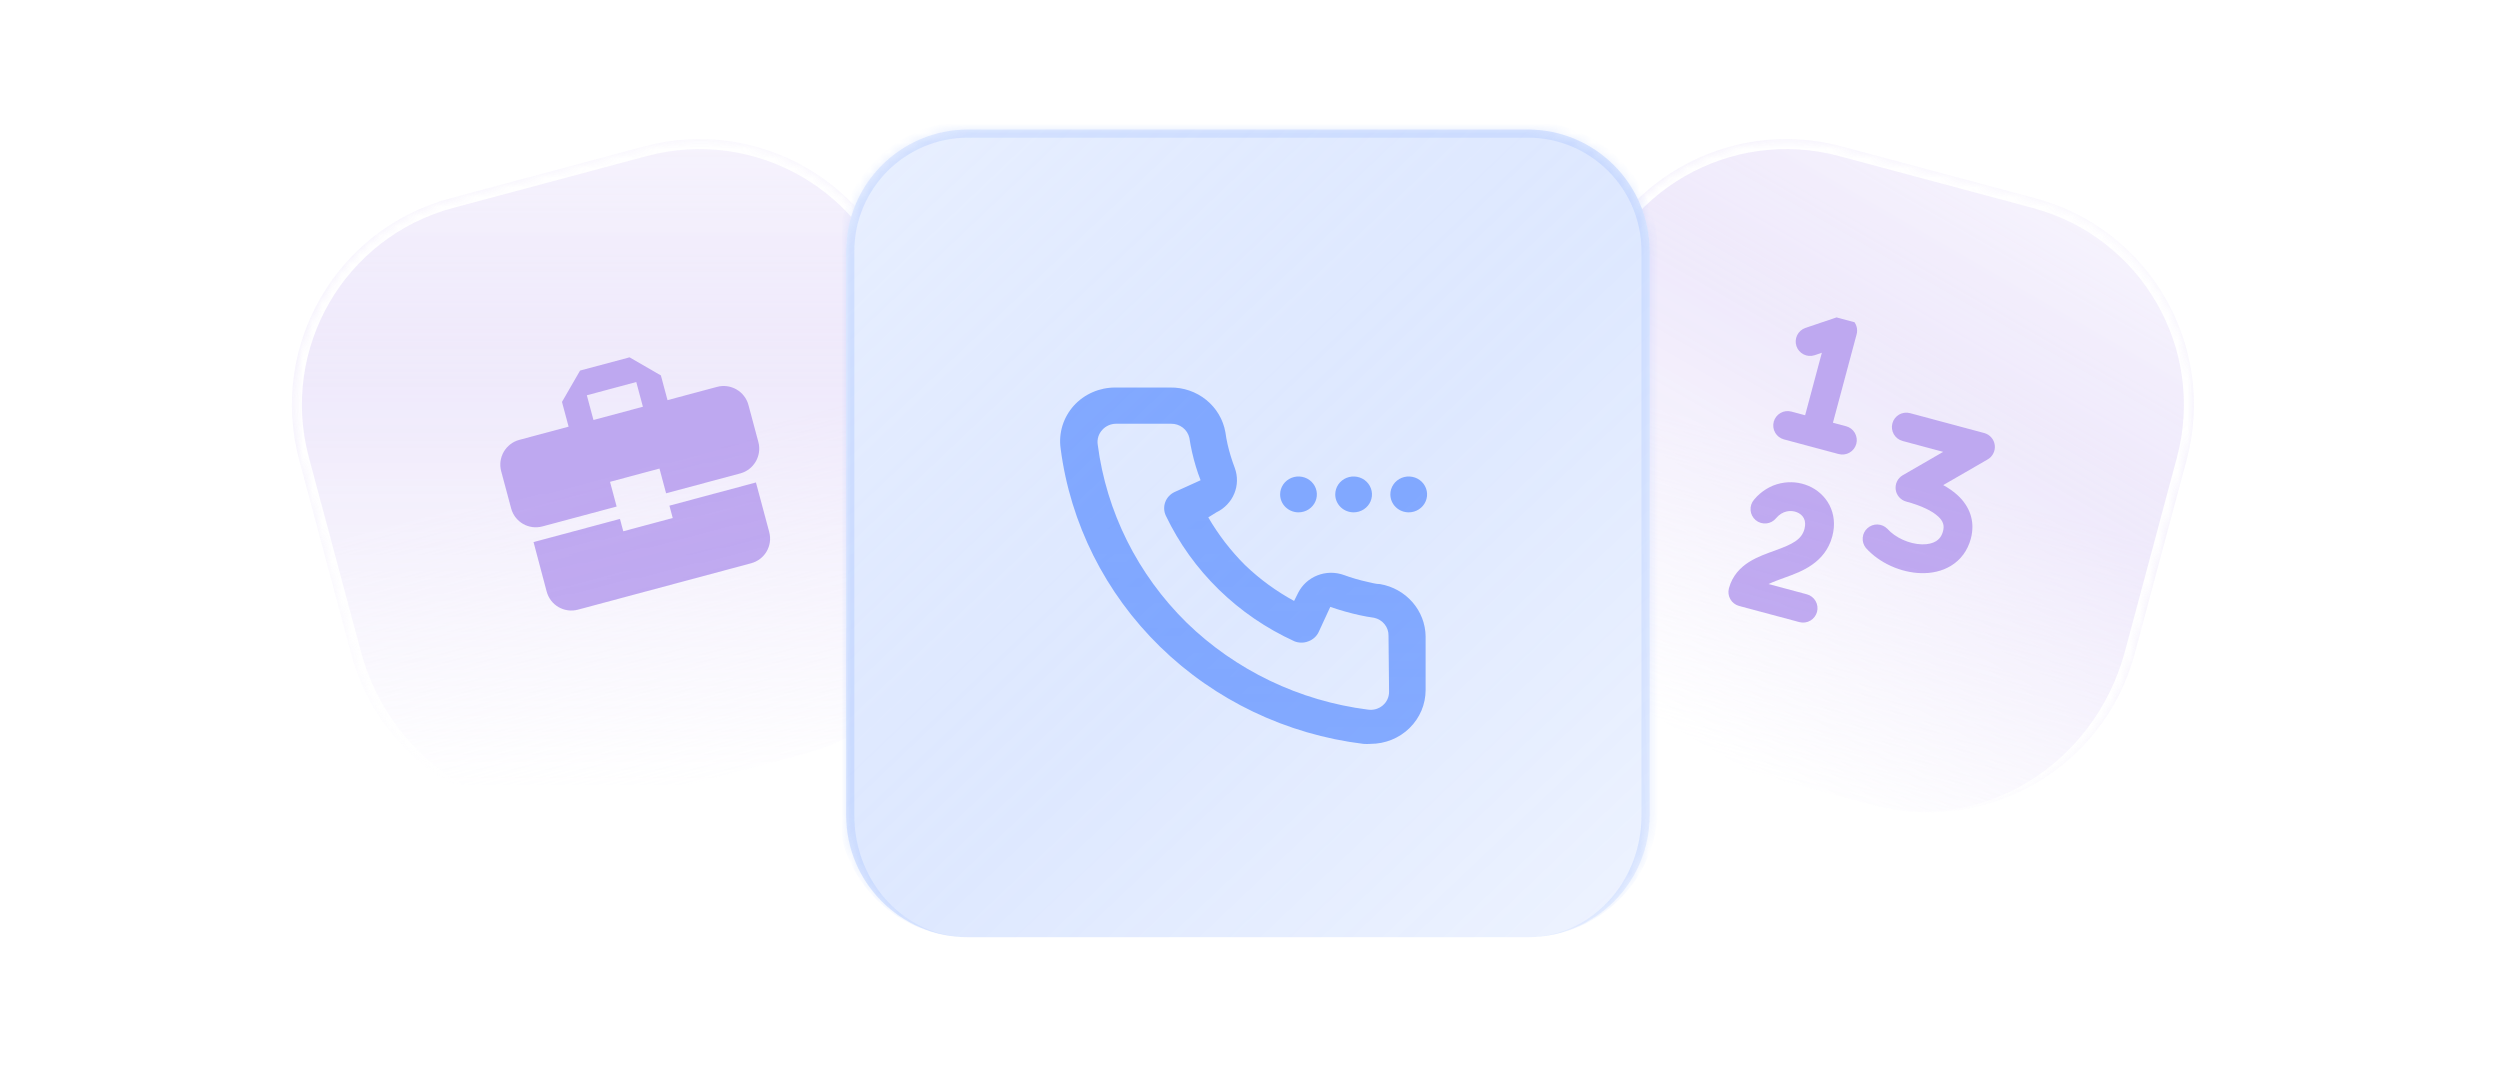 <svg width="260" height="111" viewBox="0 0 260 111" fill="none" xmlns="http://www.w3.org/2000/svg">
<g opacity="0.6">
<mask id="path-1-inside-1_2_5568" fill="white">
<path d="M164.312 30.939C167.488 19.083 179.675 12.047 191.531 15.224L211.69 20.626C223.546 23.803 230.582 35.989 227.406 47.845L222.004 68.004C218.827 79.861 206.64 86.897 194.784 83.72L174.625 78.318C162.769 75.141 155.733 62.955 158.91 51.099L164.312 30.939Z"/>
</mask>
<path d="M164.312 30.939C167.488 19.083 179.675 12.047 191.531 15.224L211.69 20.626C223.546 23.803 230.582 35.989 227.406 47.845L222.004 68.004C218.827 79.861 206.64 86.897 194.784 83.72L174.625 78.318C162.769 75.141 155.733 62.955 158.91 51.099L164.312 30.939Z" fill="url(#paint0_linear_2_5568)" fill-opacity="0.8"/>
<path d="M164.312 30.939C167.488 19.083 179.675 12.047 191.531 15.224L211.69 20.626C223.546 23.803 230.582 35.989 227.406 47.845L222.004 68.004C218.827 79.861 206.64 86.897 194.784 83.72L174.625 78.318C162.769 75.141 155.733 62.955 158.91 51.099L164.312 30.939Z" fill="url(#paint1_linear_2_5568)" fill-opacity="0.4"/>
<path d="M163.305 30.67C166.631 18.258 179.389 10.892 191.801 14.218L211.96 19.619C224.372 22.945 231.738 35.703 228.412 48.115L226.399 47.576C229.427 36.275 222.721 24.66 211.421 21.632L191.261 16.23C179.961 13.202 168.346 19.909 165.318 31.209L163.305 30.67ZM216.252 89.472L153.158 72.566L216.252 89.472ZM174.625 78.318C162.213 74.992 154.848 62.234 158.173 49.823L163.305 30.67C166.631 18.258 179.389 10.892 191.801 14.218L191.261 16.23C179.961 13.202 168.346 19.909 165.318 31.209L159.916 51.368C156.739 63.224 163.325 75.29 174.625 78.318ZM211.96 19.619C224.372 22.945 231.738 35.703 228.412 48.115L223.28 67.268C219.954 79.68 207.196 87.045 194.784 83.72L194.784 83.72C206.085 86.748 217.821 79.591 220.998 67.735L226.399 47.576C229.427 36.275 222.721 24.66 211.421 21.632L211.96 19.619Z" fill="white" mask="url(#path-1-inside-1_2_5568)"/>
<g clip-path="url(#clip0_2_5568)">
<path d="M196.809 44.027C196.912 43.643 197.163 43.316 197.507 43.117C197.851 42.919 198.259 42.865 198.643 42.968L206.358 45.035C206.644 45.112 206.9 45.272 207.095 45.494C207.29 45.717 207.415 45.992 207.454 46.286C207.492 46.58 207.443 46.878 207.312 47.143C207.181 47.409 206.975 47.63 206.719 47.778L202.096 50.45C202.658 50.758 203.167 51.109 203.603 51.513C204.832 52.651 205.453 54.206 204.966 56.023C204.629 57.283 203.896 58.234 202.912 58.836C201.957 59.424 200.85 59.634 199.795 59.607C197.721 59.554 195.471 58.579 194.042 56.976C193.804 56.677 193.691 56.297 193.723 55.916C193.756 55.535 193.933 55.181 194.219 54.927C194.504 54.672 194.876 54.536 195.258 54.546C195.64 54.557 196.004 54.713 196.275 54.983C197.124 55.934 198.576 56.579 199.872 56.612C200.5 56.629 200.998 56.498 201.344 56.285C201.664 56.089 201.93 55.781 202.073 55.248C202.232 54.654 202.099 54.203 201.567 53.711C200.949 53.138 199.841 52.591 198.248 52.164C197.962 52.087 197.706 51.928 197.511 51.705C197.315 51.482 197.191 51.207 197.152 50.913C197.114 50.62 197.163 50.322 197.294 50.056C197.425 49.791 197.631 49.57 197.887 49.422L202.094 46.993L197.868 45.861C197.484 45.758 197.157 45.507 196.959 45.163C196.76 44.819 196.706 44.41 196.809 44.027ZM186.912 53.288C186.263 53.011 185.369 53.108 184.721 53.883C184.596 54.039 184.442 54.168 184.266 54.263C184.091 54.358 183.899 54.417 183.701 54.437C183.502 54.456 183.302 54.436 183.112 54.378C182.921 54.319 182.744 54.223 182.591 54.095C182.439 53.967 182.313 53.81 182.222 53.633C182.13 53.456 182.075 53.262 182.06 53.063C182.044 52.865 182.068 52.665 182.131 52.476C182.194 52.287 182.293 52.112 182.424 51.962C183.97 50.114 186.298 49.764 188.094 50.535C189.948 51.332 191.217 53.325 190.557 55.788C189.816 58.552 187.325 59.454 185.719 60.034C185.013 60.291 184.412 60.505 183.934 60.74L187.911 61.806C188.294 61.909 188.621 62.16 188.82 62.504C189.019 62.848 189.072 63.256 188.97 63.64C188.867 64.024 188.616 64.351 188.272 64.549C187.928 64.748 187.519 64.802 187.135 64.699L180.867 63.019C180.484 62.916 180.156 62.666 179.958 62.322C179.759 61.978 179.705 61.569 179.808 61.185C180.165 59.854 181.013 59.005 181.933 58.426C182.796 57.889 183.825 57.536 184.626 57.246C186.458 56.58 187.369 56.112 187.664 55.013C187.908 54.101 187.505 53.544 186.912 53.288ZM192.668 33.282C192.865 33.468 193.009 33.703 193.083 33.964C193.158 34.224 193.16 34.5 193.09 34.762L190.625 43.962L191.996 44.329C192.38 44.432 192.707 44.683 192.905 45.027C193.104 45.371 193.158 45.779 193.055 46.163C192.952 46.547 192.701 46.874 192.357 47.072C192.013 47.271 191.605 47.325 191.221 47.222L185.527 45.697C185.144 45.594 184.817 45.343 184.618 44.999C184.42 44.655 184.366 44.246 184.469 43.862C184.571 43.479 184.822 43.152 185.166 42.953C185.51 42.754 185.919 42.701 186.303 42.803L187.732 43.186L189.473 36.687L188.714 36.944C188.339 37.066 187.931 37.036 187.579 36.859C187.226 36.682 186.957 36.374 186.831 36C186.705 35.627 186.731 35.218 186.904 34.864C187.076 34.51 187.382 34.238 187.754 34.107L191.164 32.954C191.421 32.867 191.696 32.851 191.961 32.909C192.226 32.966 192.471 33.095 192.668 33.28L192.668 33.282Z" fill="url(#paint2_linear_2_5568)" fill-opacity="0.8"/>
</g>
</g>
<g opacity="0.6">
<mask id="path-4-inside-2_2_5568" fill="white">
<path d="M31.119 47.845C27.942 35.989 34.978 23.802 46.834 20.626L66.993 15.224C78.849 12.047 91.036 19.083 94.213 30.939L99.614 51.099C102.791 62.955 95.755 75.141 83.899 78.318L63.74 83.72C51.884 86.896 39.697 79.861 36.52 68.004L31.119 47.845Z"/>
</mask>
<path d="M31.119 47.845C27.942 35.989 34.978 23.802 46.834 20.626L66.993 15.224C78.849 12.047 91.036 19.083 94.213 30.939L99.614 51.099C102.791 62.955 95.755 75.141 83.899 78.318L63.74 83.72C51.884 86.896 39.697 79.861 36.52 68.004L31.119 47.845Z" fill="url(#paint3_linear_2_5568)" fill-opacity="0.8"/>
<path d="M31.119 47.845C27.942 35.989 34.978 23.802 46.834 20.626L66.993 15.224C78.849 12.047 91.036 19.083 94.213 30.939L99.614 51.099C102.791 62.955 95.755 75.141 83.899 78.318L63.74 83.72C51.884 86.896 39.697 79.861 36.52 68.004L31.119 47.845Z" fill="url(#paint4_linear_2_5568)" fill-opacity="0.4"/>
<path d="M30.112 48.115C26.787 35.703 34.152 22.945 46.564 19.619L66.723 14.218C79.135 10.892 91.893 18.258 95.219 30.669L93.206 31.209C90.178 19.909 78.563 13.202 67.263 16.23L47.103 21.632C35.803 24.66 29.097 36.275 32.125 47.575L30.112 48.115ZM105.366 72.566L42.272 89.472L105.366 72.566ZM63.74 83.72C51.328 87.045 38.57 79.68 35.244 67.268L30.112 48.115C26.787 35.703 34.152 22.945 46.564 19.619L47.103 21.632C35.803 24.66 29.097 36.275 32.125 47.575L37.527 67.735C40.703 79.591 52.439 86.748 63.74 83.72ZM66.723 14.218C79.135 10.892 91.893 18.258 95.219 30.669L100.351 49.822C103.677 62.234 96.311 74.992 83.899 78.318L83.899 78.318C95.199 75.29 101.785 63.224 98.608 51.368L93.206 31.209C90.178 19.909 78.563 13.202 67.263 16.23L66.723 14.218Z" fill="white" mask="url(#path-4-inside-2_2_5568)"/>
<g clip-path="url(#clip1_2_5568)">
<path d="M64.82 55.252L64.475 53.966L55.488 56.374L56.853 61.521C57.235 62.948 58.686 63.786 60.114 63.404L78.115 58.58C79.542 58.198 80.38 56.747 79.997 55.319L78.619 50.176L69.619 52.588L69.963 53.874L64.82 55.252ZM74.577 40.234L69.421 41.616L68.732 39.044L65.472 37.162L60.328 38.54L58.446 41.8L59.135 44.372L54.004 45.747C52.59 46.126 51.743 47.593 52.122 49.007L53.156 52.865C53.538 54.292 54.989 55.13 56.416 54.747L64.131 52.68L63.442 50.109L68.585 48.73L69.274 51.302L76.989 49.235C78.403 48.856 79.251 47.389 78.871 45.974L77.838 42.117C77.459 40.702 75.992 39.855 74.577 40.234ZM66.862 42.301L61.719 43.68L61.03 41.108L66.173 39.73L66.862 42.301Z" fill="url(#paint5_linear_2_5568)" fill-opacity="0.8"/>
</g>
</g>
<g filter="url(#filter0_d_2_5568)">
<mask id="path-7-inside-3_2_5568" fill="white">
<path d="M88.001 19.809C88.001 12.807 93.677 7.13 100.68 7.13H158.884C165.886 7.13 171.563 12.807 171.563 19.809V78.451C171.563 85.453 165.886 91.13 158.884 91.13H100.68C93.677 91.13 88.001 85.453 88.001 78.451V19.809Z"/>
</mask>
<path d="M88.001 19.809C88.001 12.807 93.677 7.13 100.68 7.13H158.884C165.886 7.13 171.563 12.807 171.563 19.809V78.451C171.563 85.453 165.886 91.13 158.884 91.13H100.68C93.677 91.13 88.001 85.453 88.001 78.451V19.809Z" fill="url(#paint6_linear_2_5568)"/>
<path d="M88.001 19.809C88.001 12.807 93.677 7.13 100.68 7.13H158.884C165.886 7.13 171.563 12.807 171.563 19.809V78.451C171.563 85.453 165.886 91.13 158.884 91.13H100.68C93.677 91.13 88.001 85.453 88.001 78.451V19.809Z" fill="url(#paint7_linear_2_5568)" fill-opacity="0.4"/>
<path d="M87.153 19.809C87.153 12.338 93.209 6.282 100.68 6.282H158.884C166.355 6.282 172.411 12.338 172.411 19.809H170.715C170.715 13.275 165.418 7.978 158.884 7.978H100.68C94.146 7.978 88.849 13.275 88.849 19.809H87.153ZM171.563 91.13H88.001H171.563ZM100.68 91.13C93.209 91.13 87.153 85.074 87.153 77.603V19.809C87.153 12.338 93.209 6.282 100.68 6.282V7.978C94.146 7.978 88.849 13.275 88.849 19.809V78.451C88.849 85.453 94.146 91.13 100.68 91.13ZM158.884 6.282C166.355 6.282 172.411 12.338 172.411 19.809V77.603C172.411 85.074 166.355 91.13 158.884 91.13C165.418 91.13 170.715 85.453 170.715 78.451V19.809C170.715 13.275 165.418 7.978 158.884 7.978V6.282Z" fill="#5B8EFF" fill-opacity="0.16" mask="url(#path-7-inside-3_2_5568)"/>
<g filter="url(#filter1_i_2_5568)">
<path d="M146.507 43.774C146.885 43.774 147.254 43.665 147.568 43.46C147.882 43.255 148.127 42.964 148.272 42.623C148.416 42.282 148.454 41.907 148.381 41.545C148.307 41.184 148.125 40.851 147.858 40.59C147.591 40.329 147.25 40.152 146.88 40.08C146.509 40.008 146.125 40.045 145.776 40.186C145.427 40.327 145.128 40.566 144.918 40.873C144.708 41.18 144.596 41.54 144.596 41.909C144.596 42.404 144.798 42.878 145.156 43.228C145.514 43.578 146 43.774 146.507 43.774ZM140.775 43.774C141.153 43.774 141.523 43.665 141.837 43.46C142.151 43.255 142.396 42.964 142.54 42.623C142.685 42.282 142.723 41.907 142.649 41.545C142.575 41.184 142.393 40.851 142.126 40.59C141.859 40.329 141.519 40.152 141.148 40.08C140.777 40.008 140.393 40.045 140.044 40.186C139.695 40.327 139.397 40.566 139.187 40.873C138.977 41.18 138.865 41.54 138.865 41.909C138.865 42.404 139.066 42.878 139.424 43.228C139.783 43.578 140.269 43.774 140.775 43.774ZM135.044 43.774C135.422 43.774 135.791 43.665 136.105 43.46C136.419 43.255 136.664 42.964 136.809 42.623C136.953 42.282 136.991 41.907 136.918 41.545C136.844 41.184 136.662 40.851 136.395 40.59C136.127 40.329 135.787 40.152 135.416 40.08C135.046 40.008 134.662 40.045 134.313 40.186C133.964 40.327 133.665 40.566 133.455 40.873C133.245 41.18 133.133 41.54 133.133 41.909C133.133 42.154 133.183 42.397 133.279 42.623C133.375 42.849 133.515 43.055 133.693 43.228C133.87 43.401 134.081 43.539 134.313 43.632C134.544 43.726 134.793 43.774 135.044 43.774ZM143.526 51.235C143.106 51.235 142.667 51.104 142.246 51.011C141.395 50.828 140.559 50.585 139.744 50.284C138.857 49.969 137.883 49.985 137.008 50.33C136.134 50.674 135.42 51.322 135.006 52.149L134.585 52.988C132.722 51.973 131.006 50.718 129.484 49.258C127.995 47.773 126.711 46.105 125.663 44.297L126.504 43.774C127.351 43.369 128.015 42.673 128.367 41.819C128.72 40.965 128.737 40.014 128.414 39.149C128.111 38.351 127.862 37.535 127.669 36.705C127.574 36.276 127.497 35.866 127.44 35.437C127.208 34.123 126.503 32.934 125.452 32.082C124.401 31.231 123.074 30.773 121.708 30.793H115.977C115.169 30.792 114.37 30.957 113.633 31.279C112.895 31.6 112.236 32.07 111.697 32.658C111.15 33.26 110.743 33.969 110.502 34.738C110.261 35.508 110.193 36.319 110.303 37.116C111.309 44.925 114.95 52.185 120.651 57.751C126.352 63.317 133.788 66.871 141.788 67.853C142.036 67.872 142.285 67.872 142.533 67.853C144.053 67.853 145.511 67.264 146.586 66.215C147.661 65.165 148.264 63.742 148.264 62.258V56.663C148.245 55.361 147.761 54.107 146.896 53.116C146.031 52.126 144.84 51.46 143.526 51.235ZM144.463 62.426C144.466 62.696 144.409 62.964 144.295 63.211C144.182 63.457 144.015 63.677 143.806 63.854C143.597 64.032 143.351 64.163 143.085 64.238C142.819 64.314 142.539 64.332 142.265 64.291C135.132 63.382 128.504 60.203 123.409 55.245C118.317 50.237 115.066 43.725 114.162 36.724C114.12 36.45 114.142 36.171 114.224 35.907C114.307 35.642 114.449 35.399 114.639 35.195C114.816 34.998 115.034 34.84 115.277 34.731C115.521 34.621 115.785 34.563 116.053 34.56H121.785C122.229 34.551 122.663 34.693 123.012 34.962C123.36 35.23 123.602 35.61 123.695 36.034C123.772 36.544 123.867 37.047 123.982 37.545C124.203 38.528 124.496 39.494 124.861 40.436L122.186 41.648C121.957 41.75 121.752 41.896 121.581 42.076C121.41 42.257 121.277 42.468 121.19 42.699C121.103 42.929 121.063 43.174 121.074 43.419C121.084 43.665 121.144 43.906 121.25 44.129C123.999 49.879 128.734 54.5 134.623 57.185C135.089 57.371 135.61 57.371 136.075 57.185C136.549 57.013 136.934 56.664 137.145 56.215L138.349 53.604C139.337 53.949 140.345 54.235 141.368 54.462C141.864 54.574 142.399 54.667 142.915 54.741C143.346 54.836 143.73 55.074 144.002 55.414C144.273 55.754 144.416 56.175 144.405 56.606L144.463 62.426Z" fill="#447EFF" fill-opacity="0.6"/>
</g>
</g>
<defs>
<filter id="filter0_d_2_5568" x="75.321" y="0.79" width="108.921" height="109.358" filterUnits="userSpaceOnUse" color-interpolation-filters="sRGB">
<feFlood flood-opacity="0" result="BackgroundImageFix"/>
<feColorMatrix in="SourceAlpha" type="matrix" values="0 0 0 0 0 0 0 0 0 0 0 0 0 0 0 0 0 0 127 0" result="hardAlpha"/>
<feOffset dy="6.34"/>
<feGaussianBlur stdDeviation="6.34"/>
<feComposite in2="hardAlpha" operator="out"/>
<feColorMatrix type="matrix" values="0 0 0 0 0 0 0 0 0 0.148 0 0 0 0 0.504 0 0 0 0.2 0"/>
<feBlend mode="normal" in2="BackgroundImageFix" result="effect1_dropShadow_2_5568"/>
<feBlend mode="normal" in="SourceGraphic" in2="effect1_dropShadow_2_5568" result="shape"/>
</filter>
<filter id="filter1_i_2_5568" x="110.252" y="30.792" width="38.165" height="40.245" filterUnits="userSpaceOnUse" color-interpolation-filters="sRGB">
<feFlood flood-opacity="0" result="BackgroundImageFix"/>
<feBlend mode="normal" in="SourceGraphic" in2="BackgroundImageFix" result="shape"/>
<feColorMatrix in="SourceAlpha" type="matrix" values="0 0 0 0 0 0 0 0 0 0 0 0 0 0 0 0 0 0 127 0" result="hardAlpha"/>
<feOffset dy="3.17"/>
<feGaussianBlur stdDeviation="1.585"/>
<feComposite in2="hardAlpha" operator="arithmetic" k2="-1" k3="1"/>
<feColorMatrix type="matrix" values="0 0 0 0 0 0 0 0 0 0 0 0 0 0 0 0 0 0 0.25 0"/>
<feBlend mode="normal" in2="shape" result="effect1_innerShadow_2_5568"/>
</filter>
<linearGradient id="paint0_linear_2_5568" x1="201.611" y1="17.925" x2="184.705" y2="81.019" gradientUnits="userSpaceOnUse">
<stop stop-color="white"/>
<stop offset="0.479" stop-color="white"/>
<stop offset="1" stop-color="white" stop-opacity="0.1"/>
</linearGradient>
<linearGradient id="paint1_linear_2_5568" x1="176.822" y1="77.672" x2="217.451" y2="7.3" gradientUnits="userSpaceOnUse">
<stop stop-color="#7E52E1" stop-opacity="0"/>
<stop offset="0.5" stop-color="#7E52E1" stop-opacity="0.5"/>
<stop offset="1" stop-color="white"/>
</linearGradient>
<linearGradient id="paint2_linear_2_5568" x1="198.777" y1="34.733" x2="190.505" y2="65.602" gradientUnits="userSpaceOnUse">
<stop stop-color="#7E52E1"/>
<stop offset="1" stop-color="#7E52E1"/>
</linearGradient>
<linearGradient id="paint3_linear_2_5568" x1="56.913" y1="17.925" x2="73.819" y2="81.019" gradientUnits="userSpaceOnUse">
<stop stop-color="white"/>
<stop offset="0.479" stop-color="white"/>
<stop offset="1" stop-color="white" stop-opacity="0.1"/>
</linearGradient>
<linearGradient id="paint4_linear_2_5568" x1="65.319" y1="82.062" x2="65.319" y2="0.803" gradientUnits="userSpaceOnUse">
<stop stop-color="#7E52E1" stop-opacity="0"/>
<stop offset="0.5" stop-color="#7E52E1" stop-opacity="0.5"/>
<stop offset="1" stop-color="white"/>
</linearGradient>
<linearGradient id="paint5_linear_2_5568" x1="62.913" y1="37.847" x2="69.114" y2="60.992" gradientUnits="userSpaceOnUse">
<stop stop-color="#7E52E1"/>
<stop offset="1" stop-color="#7E52E1"/>
</linearGradient>
<linearGradient id="paint6_linear_2_5568" x1="129.782" y1="7.13" x2="129.782" y2="91.13" gradientUnits="userSpaceOnUse">
<stop stop-color="white"/>
<stop offset="0.479" stop-color="white"/>
<stop offset="1" stop-color="white" stop-opacity="0.8"/>
</linearGradient>
<linearGradient id="paint7_linear_2_5568" x1="212.389" y1="133.063" x2="58.725" y2="-28.687" gradientUnits="userSpaceOnUse">
<stop stop-color="#5B8EFF" stop-opacity="0"/>
<stop offset="0.5" stop-color="#5B8EFF" stop-opacity="0.5"/>
<stop offset="1" stop-color="white"/>
</linearGradient>
<clipPath id="clip0_2_5568">
<rect width="31.948" height="31.948" fill="white" transform="translate(181.815 30.55) rotate(15)"/>
</clipPath>
<clipPath id="clip1_2_5568">
<rect width="31.948" height="31.948" fill="white" transform="translate(46.449 38.124) rotate(-15)"/>
</clipPath>
</defs>
</svg>
